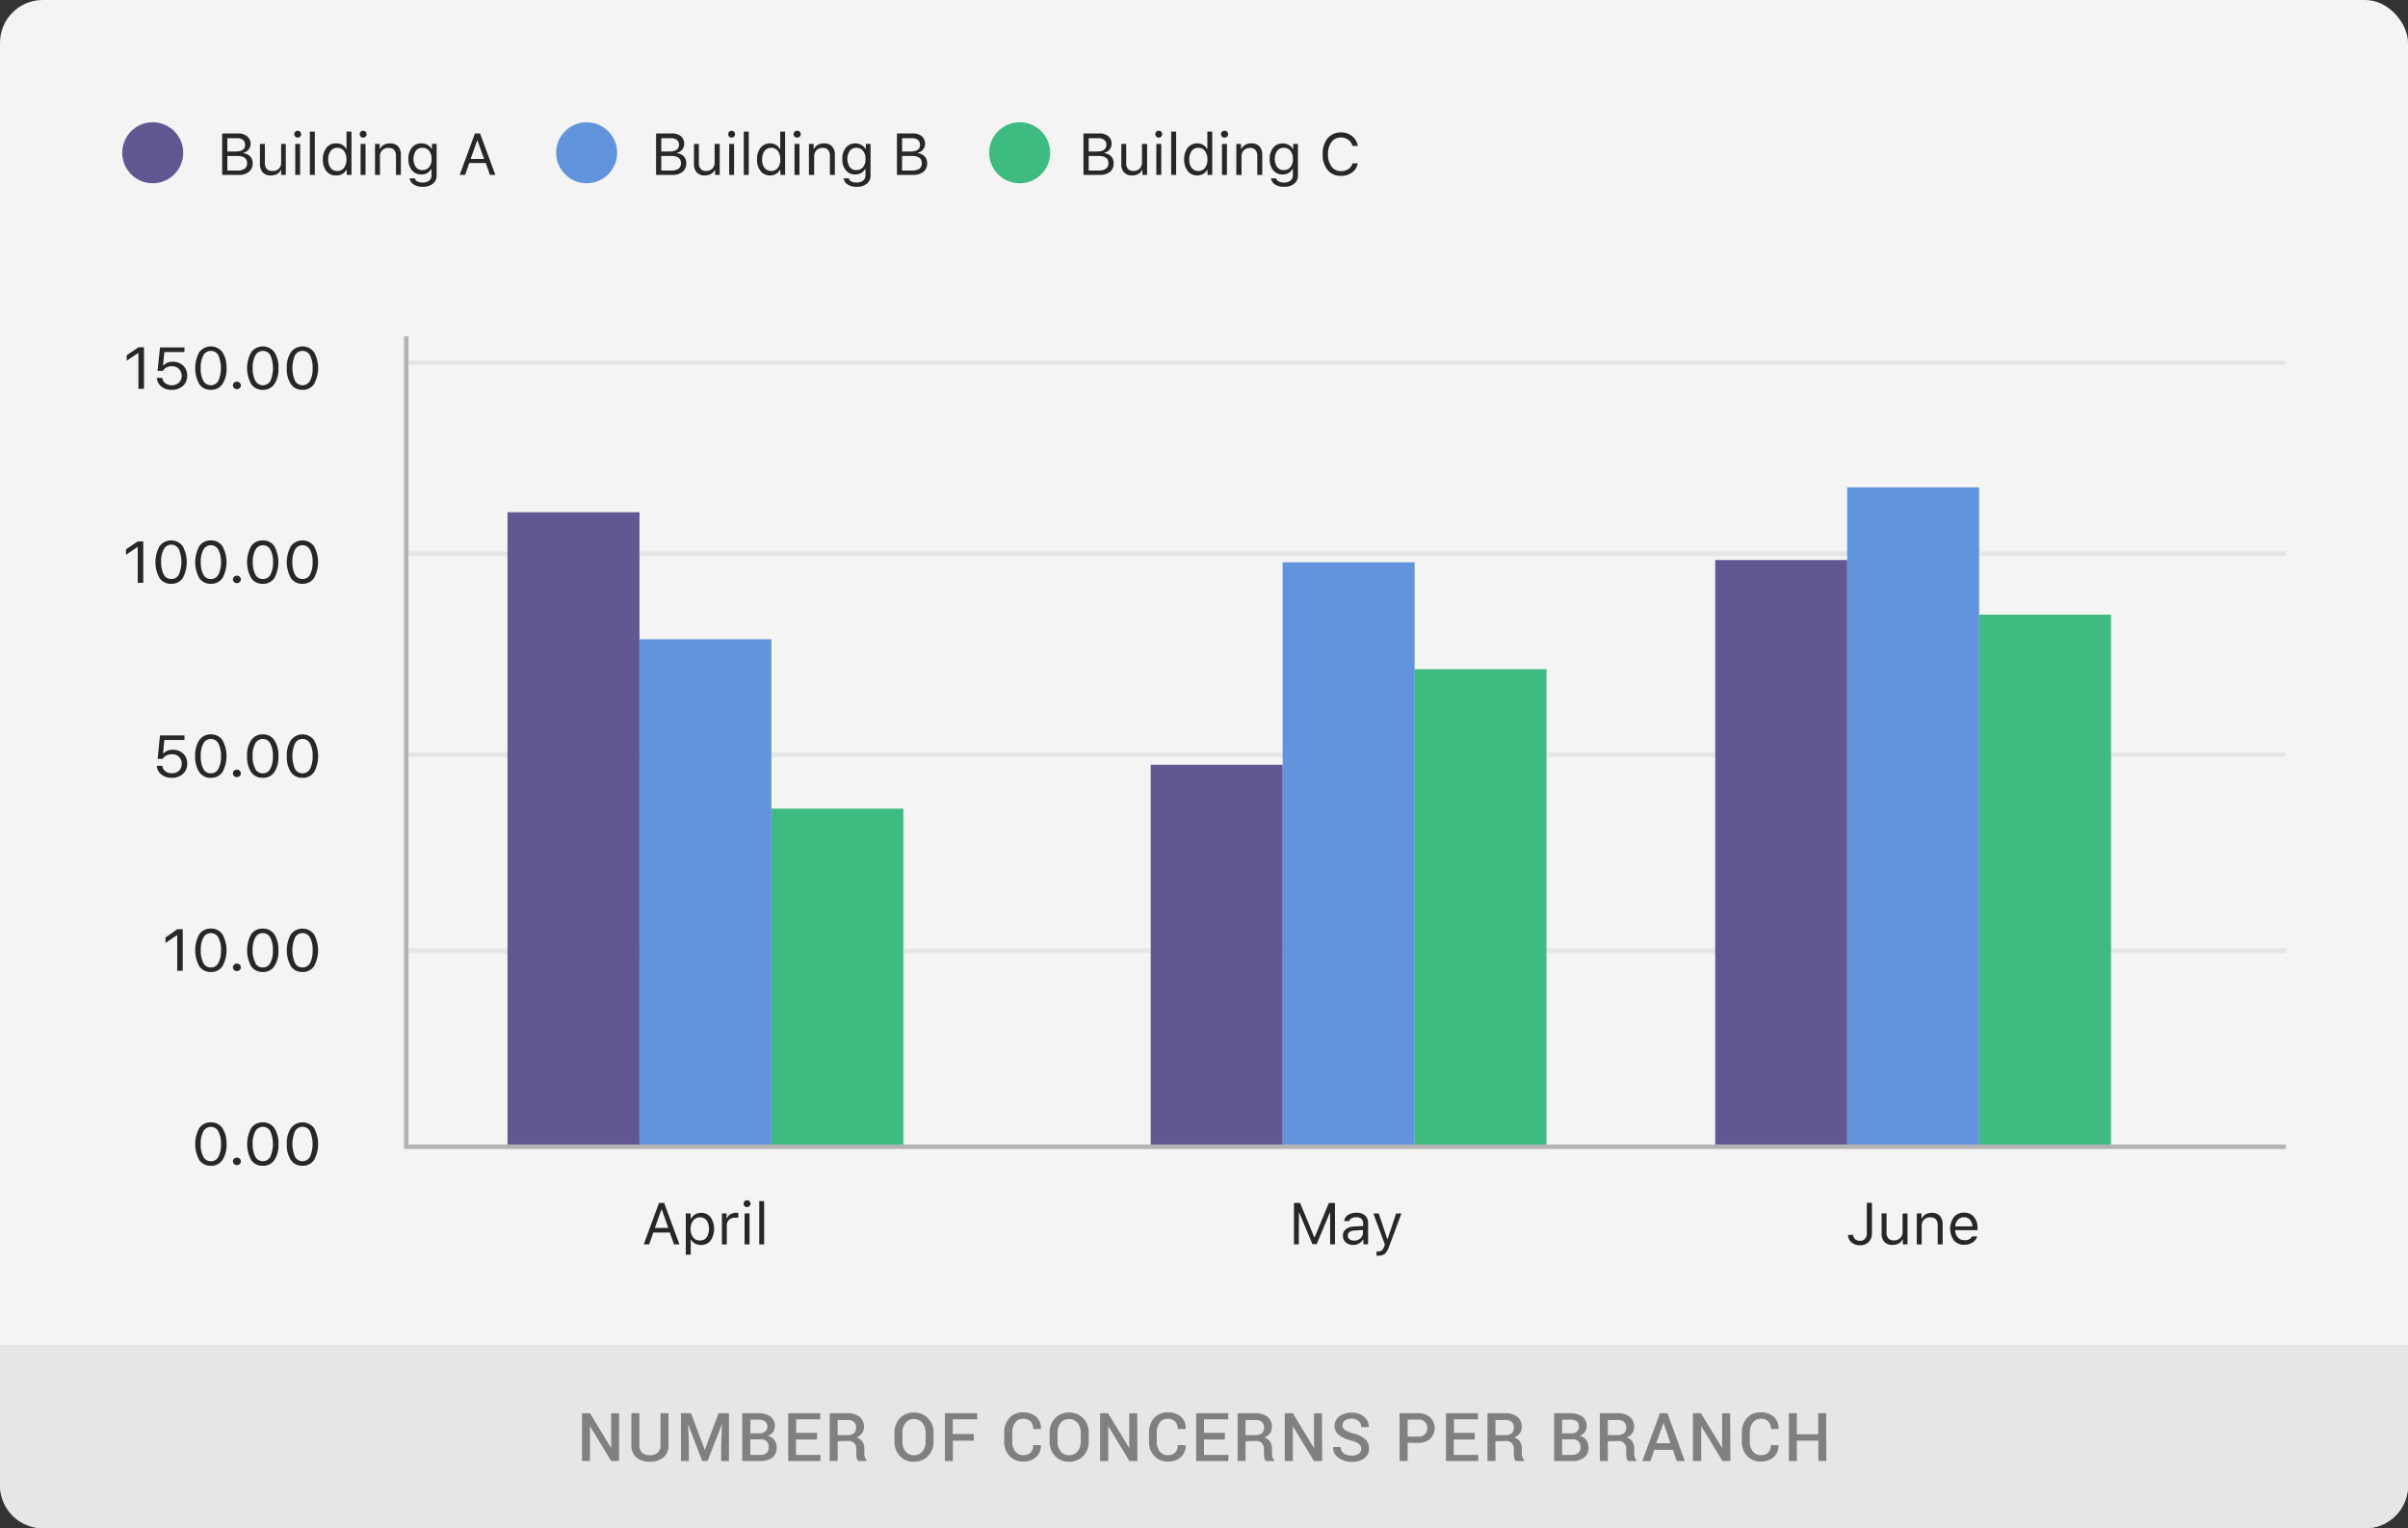 <svg id="CHARTS_EXPANDED" data-name="CHARTS EXPANDED" xmlns="http://www.w3.org/2000/svg" width="394" height="250" viewBox="0 0 394 250">
  <rect x="0" y="0" width="394" height="250" fill="#333333" stroke="none"/>
  <title>crm_chart7</title>
  <rect width="394" height="250" rx="7" fill="#f4f4f4"/>
  <path d="M0,220H394a0,0,0,0,1,0,0v23a7,7,0,0,1-7,7H7a7,7,0,0,1-7-7V220A0,0,0,0,1,0,220Z" fill="#e6e6e6"/>
  <g>
    <path d="M101.29,239H100l-3.47-5.71h0V239h-1.3v-7.82h1.3l3.47,5.7h0v-5.69h1.3Z" fill="gray"/>
    <path d="M109.38,231.18v5.24a2.43,2.43,0,0,1-.85,2,3.39,3.39,0,0,1-2.22.69,3.23,3.23,0,0,1-2.17-.7,2.43,2.43,0,0,1-.83-2v-5.24h1.3v5.24a1.56,1.56,0,0,0,.46,1.23,1.77,1.77,0,0,0,1.24.41,1.89,1.89,0,0,0,1.29-.41,1.56,1.56,0,0,0,.47-1.23v-5.24Z" fill="gray"/>
    <path d="M113.07,231.18l2.25,6h0l2.26-6h1.69V239H118v-2.66l.13-3.39h0L115.77,239h-.87l-2.31-6h0l.13,3.38V239h-1.3v-7.82Z" fill="gray"/>
    <path d="M121.45,239v-7.82h2.6a3.4,3.4,0,0,1,2,.53,1.85,1.85,0,0,1,.73,1.6,1.58,1.58,0,0,1-.3.95,1.8,1.8,0,0,1-.85.62,1.76,1.76,0,0,1,1.07.68,2,2,0,0,1,.38,1.19,2,2,0,0,1-.72,1.68,3.12,3.12,0,0,1-2,.57Zm1.31-4.53h1.44a1.45,1.45,0,0,0,1-.29,1,1,0,0,0,.35-.81,1,1,0,0,0-.37-.86,1.77,1.77,0,0,0-1.09-.28h-1.29Zm0,1V238h1.64a1.54,1.54,0,0,0,1-.31,1.07,1.07,0,0,0,.37-.89,1.37,1.37,0,0,0-.31-1,1.2,1.2,0,0,0-1-.35Z" fill="gray"/>
    <path d="M133.67,235.48h-3.43V238h4V239h-5.27v-7.82h5.24v1h-3.94v2.2h3.43Z" fill="gray"/>
    <path d="M137.06,235.76V239h-1.3v-7.82h2.89a3.12,3.12,0,0,1,2,.59,2.05,2.05,0,0,1,.71,1.69,1.73,1.73,0,0,1-.31,1,2.09,2.09,0,0,1-.92.7,1.68,1.68,0,0,1,1,.69,2.19,2.19,0,0,1,.29,1.16v.66a2.56,2.56,0,0,0,.08.67,1,1,0,0,0,.29.5V239h-1.34a.84.84,0,0,1-.28-.56,4.74,4.74,0,0,1-.06-.75v-.62a1.33,1.33,0,0,0-.34-1,1.25,1.25,0,0,0-.95-.35Zm0-1h1.51a1.78,1.78,0,0,0,1.15-.3,1.13,1.13,0,0,0,.36-.92,1.21,1.21,0,0,0-.36-.93,1.51,1.51,0,0,0-1.07-.33h-1.59Z" fill="gray"/>
    <path d="M152.75,235.79a3.31,3.31,0,0,1-.9,2.38,3.06,3.06,0,0,1-2.33.94,3,3,0,0,1-2.29-.94,3.37,3.37,0,0,1-.87-2.38v-1.4a3.37,3.37,0,0,1,.87-2.38,3,3,0,0,1,2.29-.94,3.07,3.07,0,0,1,2.33.94,3.31,3.31,0,0,1,.9,2.38Zm-1.3-1.41a2.42,2.42,0,0,0-.52-1.61,1.74,1.74,0,0,0-1.41-.63,1.63,1.63,0,0,0-1.36.63,2.46,2.46,0,0,0-.5,1.61v1.41a2.49,2.49,0,0,0,.5,1.62,1.63,1.63,0,0,0,1.36.63,1.77,1.77,0,0,0,1.42-.62,2.5,2.5,0,0,0,.51-1.63Z" fill="gray"/>
    <path d="M159.34,235.66h-3.43V239h-1.3v-7.82h5.28v1h-4v2.39h3.43Z" fill="gray"/>
    <path d="M170.31,236.41v0a2.44,2.44,0,0,1-.77,1.93,3,3,0,0,1-2.15.74,2.9,2.9,0,0,1-2.22-.92,3.32,3.32,0,0,1-.86-2.35v-1.49a3.35,3.35,0,0,1,.85-2.36,2.86,2.86,0,0,1,2.2-.92,3.13,3.13,0,0,1,2.18.72,2.49,2.49,0,0,1,.78,2v0h-1.27a1.73,1.73,0,0,0-.42-1.23,1.71,1.71,0,0,0-1.26-.44,1.47,1.47,0,0,0-1.27.64,2.54,2.54,0,0,0-.47,1.59v1.49a2.56,2.56,0,0,0,.48,1.6,1.54,1.54,0,0,0,1.29.63,1.64,1.64,0,0,0,1.24-.43,1.73,1.73,0,0,0,.41-1.22Z" fill="gray"/>
    <path d="M178.14,235.79a3.31,3.31,0,0,1-.9,2.38,3.08,3.08,0,0,1-2.34.94,3,3,0,0,1-2.28-.94,3.34,3.34,0,0,1-.88-2.38v-1.4a3.34,3.34,0,0,1,.88-2.38,3,3,0,0,1,2.28-.94,3.07,3.07,0,0,1,2.33.94,3.27,3.27,0,0,1,.91,2.38Zm-1.3-1.41a2.42,2.42,0,0,0-.53-1.61,1.74,1.74,0,0,0-1.41-.63,1.63,1.63,0,0,0-1.36.63,2.52,2.52,0,0,0-.5,1.61v1.41a2.55,2.55,0,0,0,.5,1.62,1.64,1.64,0,0,0,1.36.63,1.77,1.77,0,0,0,1.42-.62,2.51,2.51,0,0,0,.52-1.63Z" fill="gray"/>
    <path d="M186.1,239h-1.3l-3.47-5.71h0V239H180v-7.82h1.3l3.47,5.7h0v-5.69h1.3Z" fill="gray"/>
    <path d="M194,236.41v0a2.44,2.44,0,0,1-.77,1.93,3,3,0,0,1-2.14.74,2.91,2.91,0,0,1-2.23-.92,3.32,3.32,0,0,1-.86-2.35v-1.49a3.4,3.4,0,0,1,.85-2.36,2.86,2.86,0,0,1,2.2-.92,3.13,3.13,0,0,1,2.18.72,2.46,2.46,0,0,1,.78,2v0H192.7a1.74,1.74,0,0,0-.43-1.23,1.69,1.69,0,0,0-1.26-.44,1.49,1.49,0,0,0-1.27.64,2.61,2.61,0,0,0-.47,1.59v1.49a2.56,2.56,0,0,0,.48,1.6,1.54,1.54,0,0,0,1.3.63,1.63,1.63,0,0,0,1.23-.43,1.69,1.69,0,0,0,.42-1.22Z" fill="gray"/>
    <path d="M200.41,235.48H197V238h4V239h-5.28v-7.82h5.24v1H197v2.2h3.42Z" fill="gray"/>
    <path d="M203.8,235.76V239h-1.3v-7.82h2.89a3.1,3.1,0,0,1,2,.59,2.06,2.06,0,0,1,.72,1.69,1.74,1.74,0,0,1-.32,1,2.12,2.12,0,0,1-.91.7,1.65,1.65,0,0,1,.95.69,2.19,2.19,0,0,1,.29,1.16v.66a3.07,3.07,0,0,0,.08.67,1.07,1.07,0,0,0,.29.5V239h-1.34a.93.93,0,0,1-.28-.56,4.74,4.74,0,0,1-.06-.75v-.62a1.33,1.33,0,0,0-.34-1,1.25,1.25,0,0,0-1-.35Zm0-1h1.52a1.77,1.77,0,0,0,1.14-.3,1.13,1.13,0,0,0,.36-.92,1.24,1.24,0,0,0-.35-.93,1.55,1.55,0,0,0-1.08-.33H203.8Z" fill="gray"/>
    <path d="M216.33,239H215l-3.47-5.71h0V239h-1.31v-7.82h1.31l3.47,5.7h0v-5.69h1.3Z" fill="gray"/>
    <path d="M222.72,237a1,1,0,0,0-.36-.79,3.51,3.51,0,0,0-1.29-.56,5.38,5.38,0,0,1-2-.91,1.81,1.81,0,0,1-.71-1.48,1.9,1.9,0,0,1,.78-1.56,3.18,3.18,0,0,1,2-.61,3,3,0,0,1,2.07.69,2.12,2.12,0,0,1,.76,1.67v0h-1.26a1.25,1.25,0,0,0-.4-1,1.68,1.68,0,0,0-1.17-.38,1.76,1.76,0,0,0-1.1.31,1,1,0,0,0-.38.81.9.9,0,0,0,.41.74,5,5,0,0,0,1.38.56,4.53,4.53,0,0,1,1.92.93A2,2,0,0,1,224,237a1.82,1.82,0,0,1-.78,1.55,3.32,3.32,0,0,1-2.05.58,3.65,3.65,0,0,1-2.15-.65,2,2,0,0,1-.9-1.78v0h1.26a1.21,1.21,0,0,0,.49,1.06,2.14,2.14,0,0,0,1.29.35,1.87,1.87,0,0,0,1.13-.29A.93.93,0,0,0,222.72,237Z" fill="gray"/>
    <path d="M230.32,236v3H229v-7.82h3a2.87,2.87,0,0,1,2,.67,2.46,2.46,0,0,1,0,3.52,2.92,2.92,0,0,1-2,.66Zm0-1h1.75a1.41,1.41,0,0,0,1.09-.39,1.36,1.36,0,0,0,.37-1,1.32,1.32,0,0,0-1.46-1.39h-1.75Z" fill="gray"/>
    <path d="M241.29,235.48h-3.42V238h4V239h-5.28v-7.82h5.24v1h-3.93v2.2h3.42Z" fill="gray"/>
    <path d="M244.69,235.76V239h-1.31v-7.82h2.89a3.1,3.1,0,0,1,2,.59,2.06,2.06,0,0,1,.72,1.69,1.74,1.74,0,0,1-.32,1,2.12,2.12,0,0,1-.91.7,1.62,1.62,0,0,1,.95.69,2.19,2.19,0,0,1,.29,1.16v.66a2.57,2.57,0,0,0,.09.67.93.93,0,0,0,.29.5V239h-1.35a.87.87,0,0,1-.27-.56,3.81,3.81,0,0,1-.07-.75v-.62a1.33,1.33,0,0,0-.34-1,1.23,1.23,0,0,0-.94-.35Zm0-1h1.51a1.77,1.77,0,0,0,1.14-.3,1.13,1.13,0,0,0,.36-.92,1.21,1.21,0,0,0-.35-.93,1.55,1.55,0,0,0-1.08-.33h-1.58Z" fill="gray"/>
    <path d="M254.28,239v-7.82h2.6a3.4,3.4,0,0,1,2,.53,1.85,1.85,0,0,1,.73,1.6,1.58,1.58,0,0,1-.3.95,1.8,1.8,0,0,1-.85.62,1.76,1.76,0,0,1,1.07.68,2,2,0,0,1,.38,1.19,2,2,0,0,1-.72,1.68,3.12,3.12,0,0,1-2,.57Zm1.31-4.53H257a1.45,1.45,0,0,0,1-.29,1,1,0,0,0,.35-.81,1,1,0,0,0-.37-.86,1.77,1.77,0,0,0-1.09-.28h-1.29Zm0,1V238h1.64a1.54,1.54,0,0,0,1-.31,1.07,1.07,0,0,0,.37-.89,1.37,1.37,0,0,0-.31-1,1.2,1.2,0,0,0-.95-.35Z" fill="gray"/>
    <path d="M263.07,235.76V239h-1.3v-7.82h2.89a3.1,3.1,0,0,1,2,.59,2.06,2.06,0,0,1,.72,1.69,1.74,1.74,0,0,1-.32,1,2.12,2.12,0,0,1-.91.7,1.62,1.62,0,0,1,.95.69,2.19,2.19,0,0,1,.29,1.16v.66a3.07,3.07,0,0,0,.08.67,1.07,1.07,0,0,0,.29.5V239h-1.34a.87.87,0,0,1-.27-.56,3.81,3.81,0,0,1-.07-.75v-.62a1.33,1.33,0,0,0-.34-1,1.23,1.23,0,0,0-.94-.35Zm0-1h1.52a1.77,1.77,0,0,0,1.14-.3,1.13,1.13,0,0,0,.36-.92,1.21,1.21,0,0,0-.35-.93,1.55,1.55,0,0,0-1.08-.33h-1.59Z" fill="gray"/>
    <path d="M273.73,237.17h-3.06l-.62,1.83h-1.33l2.88-7.82h1.23l2.84,7.82h-1.32ZM271,236.08h2.32l-1.13-3.34h0Z" fill="gray"/>
    <path d="M283.13,239h-1.3l-3.47-5.71h0V239H277v-7.82h1.31l3.47,5.7h0v-5.69h1.3Z" fill="gray"/>
    <path d="M291,236.41v0a2.51,2.51,0,0,1-.77,1.93,3.05,3.05,0,0,1-2.15.74,2.94,2.94,0,0,1-2.23-.92,3.31,3.31,0,0,1-.85-2.35v-1.49a3.39,3.39,0,0,1,.84-2.36,2.87,2.87,0,0,1,2.2-.92,3.16,3.16,0,0,1,2.19.72,2.45,2.45,0,0,1,.77,2v0h-1.26a1.52,1.52,0,0,0-1.69-1.67,1.5,1.5,0,0,0-1.27.64,2.61,2.61,0,0,0-.47,1.59v1.49a2.56,2.56,0,0,0,.48,1.6,1.56,1.56,0,0,0,1.3.63,1.63,1.63,0,0,0,1.23-.43,1.69,1.69,0,0,0,.42-1.22Z" fill="gray"/>
    <path d="M298.82,239h-1.3v-3.34H294V239h-1.3v-7.82H294v3.44h3.5v-3.44h1.3Z" fill="gray"/>
  </g>
  <g>
    <rect x="66.48" y="58.96" width="307.52" height="0.77" fill="#e6e6e6"/>
    <rect x="66.48" y="90.19" width="307.52" height="0.77" fill="#e6e6e6"/>
    <rect x="66.48" y="123.08" width="307.52" height="0.77" fill="#e6e6e6"/>
    <rect x="66.48" y="155.14" width="307.52" height="0.77" fill="#e6e6e6"/>
  </g>
  <g>
    <g>
      <path d="M22.65,63.61V57.77h-.08L20.73,59v-.89l1.93-1.3h.9v6.78Z" fill="#282727"/>
      <path d="M28.1,63.77a2.64,2.64,0,0,1-1.7-.54,1.91,1.91,0,0,1-.73-1.42h.89a1.23,1.23,0,0,0,.49.88,1.81,1.81,0,0,0,2.23-.09,1.63,1.63,0,0,0,0-2.25,1.57,1.57,0,0,0-1.15-.44,2,2,0,0,0-.89.2,1.5,1.5,0,0,0-.61.56h-.85l.4-3.84h4v.76H26.89l-.21,2.17h.08a2,2,0,0,1,1.53-.58,2.31,2.31,0,0,1,1.69.64,2.19,2.19,0,0,1,.65,1.63,2.17,2.17,0,0,1-.7,1.68A2.6,2.6,0,0,1,28.1,63.77Z" fill="#282727"/>
      <path d="M34.5,63.77a2.2,2.2,0,0,1-1.89-.93,5.46,5.46,0,0,1,0-5.24,2.38,2.38,0,0,1,3.78,0,4.44,4.44,0,0,1,.67,2.62,4.34,4.34,0,0,1-.67,2.61A2.18,2.18,0,0,1,34.5,63.77ZM33.27,62.3a1.41,1.41,0,0,0,2.46,0,5.39,5.39,0,0,0,0-4.17,1.36,1.36,0,0,0-1.23-.73,1.37,1.37,0,0,0-1.22.73,4.1,4.1,0,0,0-.44,2.08A4.19,4.19,0,0,0,33.27,62.3Z" fill="#282727"/>
      <path d="M38.76,63.66a.65.65,0,0,1-.46-.18.57.57,0,0,1-.19-.43.58.58,0,0,1,.19-.44.71.71,0,0,1,.92,0,.58.58,0,0,1,.19.44.57.57,0,0,1-.19.43A.65.65,0,0,1,38.76,63.66Z" fill="#282727"/>
      <path d="M43,63.77a2.2,2.2,0,0,1-1.89-.93,5.39,5.39,0,0,1,0-5.24,2.38,2.38,0,0,1,3.78,0,4.44,4.44,0,0,1,.67,2.62,4.34,4.34,0,0,1-.67,2.61A2.18,2.18,0,0,1,43,63.77ZM41.79,62.3a1.41,1.41,0,0,0,2.46,0,5.39,5.39,0,0,0,0-4.17A1.36,1.36,0,0,0,43,57.41a1.37,1.37,0,0,0-1.22.73,4.1,4.1,0,0,0-.44,2.08A4.19,4.19,0,0,0,41.79,62.3Z" fill="#282727"/>
      <path d="M49.5,63.77a2.21,2.21,0,0,1-1.9-.93,4.41,4.41,0,0,1-.67-2.62,4.36,4.36,0,0,1,.68-2.62,2.37,2.37,0,0,1,3.77,0,5.4,5.4,0,0,1,0,5.23A2.2,2.2,0,0,1,49.5,63.77ZM48.27,62.3a1.4,1.4,0,0,0,2.45,0,4.12,4.12,0,0,0,.43-2.09,4.22,4.22,0,0,0-.43-2.08,1.35,1.35,0,0,0-1.22-.73,1.37,1.37,0,0,0-1.23.73,5.25,5.25,0,0,0,0,4.16Z" fill="#282727"/>
    </g>
    <g>
      <path d="M28.1,127.24a2.65,2.65,0,0,1-1.7-.55,1.9,1.9,0,0,1-.73-1.42h.89a1.25,1.25,0,0,0,.49.89,1.68,1.68,0,0,0,1.06.33,1.65,1.65,0,0,0,1.18-.42,1.52,1.52,0,0,0,.44-1.13,1.54,1.54,0,0,0-.44-1.13,1.6,1.6,0,0,0-1.16-.43,1.81,1.81,0,0,0-.88.2,1.47,1.47,0,0,0-.62.56h-.84l.39-3.84h4v.75H26.89l-.21,2.18h.08a2,2,0,0,1,1.53-.58,2.33,2.33,0,0,1,1.69.63,2.18,2.18,0,0,1,.65,1.64,2.13,2.13,0,0,1-.7,1.67A2.61,2.61,0,0,1,28.1,127.24Z" fill="#282727"/>
      <path d="M34.51,127.24a2.21,2.21,0,0,1-1.9-.93,4.45,4.45,0,0,1-.67-2.63,4.38,4.38,0,0,1,.67-2.61,2.24,2.24,0,0,1,1.9-.94,2.2,2.2,0,0,1,1.88.94,5.42,5.42,0,0,1,0,5.24A2.2,2.2,0,0,1,34.51,127.24Zm-1.24-1.47a1.36,1.36,0,0,0,1.24.73,1.33,1.33,0,0,0,1.22-.73,4.1,4.1,0,0,0,.43-2.09,4.15,4.15,0,0,0-.43-2.07,1.39,1.39,0,0,0-2.45,0,4.09,4.09,0,0,0-.43,2.07A4.24,4.24,0,0,0,33.27,125.77Z" fill="#282727"/>
      <path d="M38.76,127.12a.65.65,0,0,1-.46-.18.58.58,0,0,1,0-.86.65.65,0,0,1,.46-.18.63.63,0,0,1,.46.18.58.58,0,0,1,0,.86A.63.63,0,0,1,38.76,127.12Z" fill="#282727"/>
      <path d="M43,127.24a2.21,2.21,0,0,1-1.9-.93,4.45,4.45,0,0,1-.67-2.63,4.38,4.38,0,0,1,.67-2.61,2.24,2.24,0,0,1,1.9-.94,2.2,2.2,0,0,1,1.88.94,4.47,4.47,0,0,1,.67,2.63,4.38,4.38,0,0,1-.67,2.61A2.17,2.17,0,0,1,43,127.24Zm-1.24-1.47a1.36,1.36,0,0,0,1.24.73,1.33,1.33,0,0,0,1.22-.73,4.1,4.1,0,0,0,.43-2.09,4.15,4.15,0,0,0-.43-2.07,1.39,1.39,0,0,0-2.45,0,4.08,4.08,0,0,0-.44,2.07A4.23,4.23,0,0,0,41.79,125.77Z" fill="#282727"/>
      <path d="M49.5,127.24a2.21,2.21,0,0,1-1.9-.93,4.45,4.45,0,0,1-.67-2.63,4.38,4.38,0,0,1,.68-2.61,2.36,2.36,0,0,1,3.77,0,5.42,5.42,0,0,1,0,5.24A2.2,2.2,0,0,1,49.5,127.24Zm-1.23-1.47a1.33,1.33,0,0,0,1.23.73,1.36,1.36,0,0,0,1.23-.73,4.22,4.22,0,0,0,.42-2.09,4,4,0,0,0-.43-2.07,1.34,1.34,0,0,0-1.22-.73,1.36,1.36,0,0,0-1.23.73,5.25,5.25,0,0,0,0,4.16Z" fill="#282727"/>
    </g>
    <g>
      <path d="M22.54,95.34V89.5h-.08l-1.84,1.25v-.89l1.92-1.3h.9v6.78Z" fill="#282727"/>
      <path d="M28,95.5a2.2,2.2,0,0,1-1.89-.93,5.37,5.37,0,0,1,0-5.23,2.37,2.37,0,0,1,3.78,0,5.46,5.46,0,0,1,0,5.24A2.19,2.19,0,0,1,28,95.5ZM26.8,94a1.36,1.36,0,0,0,1.23.72A1.34,1.34,0,0,0,29.26,94a5.39,5.39,0,0,0,0-4.17,1.39,1.39,0,0,0-2.45,0A4,4,0,0,0,26.37,92,4.23,4.23,0,0,0,26.8,94Z" fill="#282727"/>
      <path d="M34.51,95.5a2.21,2.21,0,0,1-1.9-.93,5.44,5.44,0,0,1,0-5.23,2.22,2.22,0,0,1,1.9-.94,2.18,2.18,0,0,1,1.88.94,5.42,5.42,0,0,1,0,5.24A2.22,2.22,0,0,1,34.51,95.5ZM33.27,94a1.37,1.37,0,0,0,1.24.72A1.34,1.34,0,0,0,35.73,94,4.12,4.12,0,0,0,36.16,92a4.22,4.22,0,0,0-.43-2.08,1.39,1.39,0,0,0-2.45,0A4,4,0,0,0,32.85,92,4.24,4.24,0,0,0,33.27,94Z" fill="#282727"/>
      <path d="M38.76,95.39a.65.65,0,0,1-.46-.18.58.58,0,0,1,0-.86.65.65,0,0,1,.46-.18.63.63,0,0,1,.46.18.58.58,0,0,1,0,.86A.63.63,0,0,1,38.76,95.39Z" fill="#282727"/>
      <path d="M43,95.5a2.21,2.21,0,0,1-1.9-.93,5.44,5.44,0,0,1,0-5.23A2.22,2.22,0,0,1,43,88.4a2.18,2.18,0,0,1,1.88.94,5.46,5.46,0,0,1,0,5.24A2.19,2.19,0,0,1,43,95.5ZM41.79,94a1.37,1.37,0,0,0,1.24.72A1.34,1.34,0,0,0,44.25,94,4.12,4.12,0,0,0,44.68,92a4.22,4.22,0,0,0-.43-2.08,1.39,1.39,0,0,0-2.45,0A4,4,0,0,0,41.36,92,4.23,4.23,0,0,0,41.79,94Z" fill="#282727"/>
      <path d="M49.5,95.5a2.21,2.21,0,0,1-1.9-.93,5.4,5.4,0,0,1,0-5.23,2.36,2.36,0,0,1,3.77,0,5.42,5.42,0,0,1,0,5.24A2.22,2.22,0,0,1,49.5,95.5ZM48.27,94a1.34,1.34,0,0,0,1.23.72A1.36,1.36,0,0,0,50.73,94,4.24,4.24,0,0,0,51.15,92a4.11,4.11,0,0,0-.43-2.08,1.39,1.39,0,0,0-2.45,0A4,4,0,0,0,47.84,92,4.12,4.12,0,0,0,48.27,94Z" fill="#282727"/>
    </g>
    <g>
      <path d="M29,158.81V153h-.08l-1.84,1.25v-.89L29,152h.9v6.78Z" fill="#282727"/>
      <path d="M34.51,159a2.21,2.21,0,0,1-1.9-.93,5.46,5.46,0,0,1,0-5.24,2.23,2.23,0,0,1,1.9-.93,2.2,2.2,0,0,1,1.88.93,5.42,5.42,0,0,1,0,5.24A2.2,2.2,0,0,1,34.51,159Zm-1.24-1.47a1.36,1.36,0,0,0,1.24.73,1.33,1.33,0,0,0,1.22-.73,4.1,4.1,0,0,0,.43-2.09,4.15,4.15,0,0,0-.43-2.07,1.39,1.39,0,0,0-2.45,0,4.09,4.09,0,0,0-.43,2.07A4.24,4.24,0,0,0,33.27,157.5Z" fill="#282727"/>
      <path d="M38.76,158.85a.65.65,0,0,1-.46-.18.58.58,0,0,1,0-.86.65.65,0,0,1,.46-.18.63.63,0,0,1,.46.18.58.58,0,0,1,0,.86A.63.63,0,0,1,38.76,158.85Z" fill="#282727"/>
      <path d="M43,159a2.21,2.21,0,0,1-1.9-.93,5.46,5.46,0,0,1,0-5.24,2.23,2.23,0,0,1,1.9-.93,2.2,2.2,0,0,1,1.88.93,4.47,4.47,0,0,1,.67,2.63,4.38,4.38,0,0,1-.67,2.61A2.17,2.17,0,0,1,43,159Zm-1.24-1.47a1.36,1.36,0,0,0,1.24.73,1.33,1.33,0,0,0,1.22-.73,4.1,4.1,0,0,0,.43-2.09,4.15,4.15,0,0,0-.43-2.07,1.39,1.39,0,0,0-2.45,0,4.08,4.08,0,0,0-.44,2.07A4.23,4.23,0,0,0,41.79,157.5Z" fill="#282727"/>
      <path d="M49.5,159a2.21,2.21,0,0,1-1.9-.93,5.42,5.42,0,0,1,0-5.24,2.38,2.38,0,0,1,3.77,0,5.42,5.42,0,0,1,0,5.24A2.2,2.2,0,0,1,49.5,159Zm-1.23-1.47a1.33,1.33,0,0,0,1.23.73,1.36,1.36,0,0,0,1.23-.73,4.22,4.22,0,0,0,.42-2.09,4,4,0,0,0-.43-2.07,1.34,1.34,0,0,0-1.22-.73,1.36,1.36,0,0,0-1.23.73,5.25,5.25,0,0,0,0,4.16Z" fill="#282727"/>
    </g>
    <g>
      <path d="M34.51,190.7a2.21,2.21,0,0,1-1.9-.93,5.46,5.46,0,0,1,0-5.24,2.23,2.23,0,0,1,1.9-.93,2.18,2.18,0,0,1,1.88.94,4.44,4.44,0,0,1,.67,2.62,4.34,4.34,0,0,1-.67,2.61A2.17,2.17,0,0,1,34.51,190.7Zm-1.24-1.47a1.36,1.36,0,0,0,1.24.73,1.34,1.34,0,0,0,1.22-.72,4.12,4.12,0,0,0,.43-2.09,4.22,4.22,0,0,0-.43-2.08,1.35,1.35,0,0,0-1.22-.73,1.37,1.37,0,0,0-1.23.73,4.1,4.1,0,0,0-.44,2.08A4.19,4.19,0,0,0,33.27,189.23Z" fill="#282727"/>
      <path d="M38.76,190.59a.65.65,0,0,1-.46-.18.57.57,0,0,1-.19-.43.58.58,0,0,1,.19-.44.71.71,0,0,1,.92,0,.58.58,0,0,1,.19.44.57.57,0,0,1-.19.43A.65.65,0,0,1,38.76,190.59Z" fill="#282727"/>
      <path d="M43,190.7a2.2,2.2,0,0,1-1.89-.93,5.46,5.46,0,0,1,0-5.24A2.21,2.21,0,0,1,43,183.6a2.19,2.19,0,0,1,1.89.94,4.44,4.44,0,0,1,.67,2.62,4.34,4.34,0,0,1-.67,2.61A2.18,2.18,0,0,1,43,190.7Zm-1.23-1.47a1.41,1.41,0,0,0,2.46,0,5.27,5.27,0,0,0,0-4.17,1.36,1.36,0,0,0-1.23-.73,1.37,1.37,0,0,0-1.22.73,4.1,4.1,0,0,0-.44,2.08A4.19,4.19,0,0,0,41.79,189.23Z" fill="#282727"/>
      <path d="M49.5,190.7a2.21,2.21,0,0,1-1.9-.93,4.41,4.41,0,0,1-.67-2.62,4.36,4.36,0,0,1,.68-2.62,2.37,2.37,0,0,1,3.77,0,5.4,5.4,0,0,1,0,5.23A2.2,2.2,0,0,1,49.5,190.7Zm-1.23-1.47a1.4,1.4,0,0,0,2.45,0,5.27,5.27,0,0,0,0-4.17,1.34,1.34,0,0,0-1.22-.73,1.37,1.37,0,0,0-1.23.73,5.25,5.25,0,0,0,0,4.16Z" fill="#282727"/>
    </g>
  </g>
  <g>
    <circle cx="24.99" cy="24.99" r="4.99" fill="#635793"/>
    <g>
      <path d="M39,28.61H36.35V21.83h2.59a2.23,2.23,0,0,1,1.47.45A1.55,1.55,0,0,1,41,23.52a1.46,1.46,0,0,1-.34.95,1.36,1.36,0,0,1-.83.51v.08a1.72,1.72,0,0,1,1.1.53,1.57,1.57,0,0,1,.41,1.12,1.72,1.72,0,0,1-.61,1.4A2.58,2.58,0,0,1,39,28.61Zm-1.8-6v2.17h1.36c1,0,1.54-.36,1.54-1.08a1,1,0,0,0-.35-.81,1.51,1.51,0,0,0-1-.28Zm0,5.28h1.68a1.89,1.89,0,0,0,1.16-.3,1.08,1.08,0,0,0,.39-.9c0-.79-.54-1.18-1.63-1.18h-1.6Z" fill="#282727"/>
      <path d="M46.76,23.54v5.07H46v-.79h-.07a1.42,1.42,0,0,1-.61.65,2.15,2.15,0,0,1-1,.23A1.7,1.7,0,0,1,43,28.21a2,2,0,0,1-.47-1.39V23.54h.81v3.09a1.42,1.42,0,0,0,.3,1,1.13,1.13,0,0,0,.9.33A1.3,1.3,0,0,0,46,26.54v-3Z" fill="#282727"/>
      <path d="M49.11,22.35a.58.58,0,0,1-.8,0,.58.58,0,0,1,0-.8.58.58,0,0,1,.8,0,.58.58,0,0,1,0,.8Zm-.8,6.26V23.54h.8v5.07Z" fill="#282727"/>
      <path d="M50.7,28.61V21.53h.81v7.08Z" fill="#282727"/>
      <path d="M55,28.7A1.9,1.9,0,0,1,53.4,28a3,3,0,0,1-.57-1.9,2.92,2.92,0,0,1,.58-1.91A1.87,1.87,0,0,1,55,23.45a1.9,1.9,0,0,1,1,.24,1.58,1.58,0,0,1,.63.65h.07V21.53h.81v7.08h-.77V27.8h-.07a1.77,1.77,0,0,1-.67.66A1.93,1.93,0,0,1,55,28.7Zm.19-4.52a1.28,1.28,0,0,0-1.08.51,2.15,2.15,0,0,0-.4,1.39,2.23,2.23,0,0,0,.39,1.39,1.33,1.33,0,0,0,1.09.5,1.3,1.3,0,0,0,1.09-.51,2.16,2.16,0,0,0,.4-1.38,2.21,2.21,0,0,0-.4-1.39A1.32,1.32,0,0,0,55.14,24.18Z" fill="#282727"/>
      <path d="M59.81,22.35a.54.54,0,0,1-.4.16.51.51,0,0,1-.39-.16.56.56,0,0,1,0-.8.51.51,0,0,1,.39-.16.54.54,0,0,1,.4.16.56.56,0,0,1,0,.8ZM59,28.61V23.54h.81v5.07Z" fill="#282727"/>
      <path d="M61.36,28.61V23.54h.77v.8h.08a1.33,1.33,0,0,1,.61-.65,2,2,0,0,1,1-.24,1.72,1.72,0,0,1,1.31.49,1.93,1.93,0,0,1,.46,1.39v3.28h-.8V25.53a1.48,1.48,0,0,0-.3-1,1.13,1.13,0,0,0-.9-.33,1.31,1.31,0,0,0-1.42,1.43v3Z" fill="#282727"/>
      <path d="M69.16,30.55a2.58,2.58,0,0,1-1.47-.37,1.41,1.41,0,0,1-.66-1h.86a.7.7,0,0,0,.4.5,1.82,1.82,0,0,0,.87.18,1.62,1.62,0,0,0,1.06-.32,1,1,0,0,0,.38-.87v-1h-.07a1.76,1.76,0,0,1-.65.65,2,2,0,0,1-.94.22,1.91,1.91,0,0,1-1.55-.69A2.79,2.79,0,0,1,66.82,26a2.86,2.86,0,0,1,.57-1.85,1.93,1.93,0,0,1,1.55-.7,1.9,1.9,0,0,1,1,.25,1.59,1.59,0,0,1,.66.65h.07v-.81h.77V28.7a1.64,1.64,0,0,1-.61,1.35A2.47,2.47,0,0,1,69.16,30.55ZM70.62,26a2,2,0,0,0-.4-1.32,1.35,1.35,0,0,0-1.1-.5,1.27,1.27,0,0,0-1.08.49,2.46,2.46,0,0,0,0,2.66,1.27,1.27,0,0,0,1.08.49,1.33,1.33,0,0,0,1.1-.49A2,2,0,0,0,70.62,26Z" fill="#282727"/>
      <path d="M80.16,28.61l-.68-1.94h-2.7l-.68,1.94h-.89l2.5-6.78h.84l2.5,6.78ZM78.1,22.92,77,26h2.2l-1.06-3Z" fill="#282727"/>
    </g>
  </g>
  <g>
    <circle cx="95.99" cy="24.99" r="4.99" fill="#6294dd"/>
    <g>
      <path d="M110,28.61h-2.65V21.83h2.59a2.23,2.23,0,0,1,1.47.45,1.55,1.55,0,0,1,.54,1.24,1.46,1.46,0,0,1-.34.95,1.36,1.36,0,0,1-.83.51v.08a1.77,1.77,0,0,1,1.11.53,1.6,1.6,0,0,1,.4,1.12,1.74,1.74,0,0,1-.6,1.4A2.62,2.62,0,0,1,110,28.61Zm-1.8-6v2.17h1.35c1,0,1.55-.36,1.55-1.08a1,1,0,0,0-.35-.81,1.52,1.52,0,0,0-1-.28Zm0,5.28h1.67a1.89,1.89,0,0,0,1.16-.3,1.08,1.08,0,0,0,.39-.9c0-.79-.54-1.18-1.63-1.18H108.2Z" fill="#282727"/>
      <path d="M117.76,23.54v5.07H117v-.79h-.07a1.42,1.42,0,0,1-.61.65,2.12,2.12,0,0,1-1,.23,1.7,1.7,0,0,1-1.31-.49,1.94,1.94,0,0,1-.46-1.39V23.54h.8v3.09a1.42,1.42,0,0,0,.3,1,1.13,1.13,0,0,0,.9.33,1.42,1.42,0,0,0,1-.37,1.44,1.44,0,0,0,.38-1.05v-3Z" fill="#282727"/>
      <path d="M120.11,22.35a.58.58,0,0,1-.8,0,.58.58,0,0,1,0-.8.58.58,0,0,1,.8,0,.58.58,0,0,1,0,.8Zm-.8,6.26V23.54h.8v5.07Z" fill="#282727"/>
      <path d="M121.7,28.61V21.53h.81v7.08Z" fill="#282727"/>
      <path d="M126,28.7a1.88,1.88,0,0,1-1.55-.72,2.89,2.89,0,0,1-.58-1.9,2.92,2.92,0,0,1,.58-1.91,2,2,0,0,1,2.5-.48,1.58,1.58,0,0,1,.63.65h.08V21.53h.8v7.08h-.77V27.8h-.07a1.7,1.7,0,0,1-.67.66A1.89,1.89,0,0,1,126,28.7Zm.18-4.52a1.28,1.28,0,0,0-1.08.51,2.21,2.21,0,0,0-.4,1.39,2.17,2.17,0,0,0,.4,1.39,1.42,1.42,0,0,0,2.17,0,2.16,2.16,0,0,0,.4-1.38,2.21,2.21,0,0,0-.4-1.39A1.32,1.32,0,0,0,126.14,24.18Z" fill="#282727"/>
      <path d="M130.82,22.35a.55.55,0,0,1-.4.16.54.54,0,0,1-.4-.16.56.56,0,0,1,0-.8.54.54,0,0,1,.4-.16.57.57,0,0,1,.4,1ZM130,28.61V23.54h.81v5.07Z" fill="#282727"/>
      <path d="M132.36,28.61V23.54h.77v.8h.08a1.37,1.37,0,0,1,.61-.65,2,2,0,0,1,1-.24,1.76,1.76,0,0,1,1.32.49,2,2,0,0,1,.46,1.39v3.28h-.81V25.53a1.48,1.48,0,0,0-.3-1,1.13,1.13,0,0,0-.9-.33,1.41,1.41,0,0,0-1,.38,1.45,1.45,0,0,0-.38,1.05v3Z" fill="#282727"/>
      <path d="M140.16,30.55a2.58,2.58,0,0,1-1.47-.37,1.47,1.47,0,0,1-.66-1h.86a.73.73,0,0,0,.4.5,1.82,1.82,0,0,0,.87.18,1.62,1.62,0,0,0,1.06-.32,1.06,1.06,0,0,0,.39-.87v-1h-.08a1.76,1.76,0,0,1-.65.65,2,2,0,0,1-.94.22,1.91,1.91,0,0,1-1.55-.69,2.79,2.79,0,0,1-.57-1.84,2.81,2.81,0,0,1,.58-1.85,1.91,1.91,0,0,1,1.54-.7,1.87,1.87,0,0,1,1,.25,1.59,1.59,0,0,1,.66.65h.07v-.81h.77V28.7a1.64,1.64,0,0,1-.61,1.35A2.45,2.45,0,0,1,140.16,30.55ZM141.62,26a2,2,0,0,0-.4-1.32,1.35,1.35,0,0,0-1.1-.5,1.29,1.29,0,0,0-1.08.49,2.46,2.46,0,0,0,0,2.66,1.29,1.29,0,0,0,1.08.49,1.33,1.33,0,0,0,1.1-.49A2,2,0,0,0,141.62,26Z" fill="#282727"/>
      <path d="M149.4,28.61h-2.64V21.83h2.59a2.23,2.23,0,0,1,1.47.45,1.55,1.55,0,0,1,.54,1.24,1.51,1.51,0,0,1-.34.95,1.39,1.39,0,0,1-.83.51v.08a1.72,1.72,0,0,1,1.1.53,1.57,1.57,0,0,1,.41,1.12,1.72,1.72,0,0,1-.61,1.4A2.6,2.6,0,0,1,149.4,28.61Zm-1.8-6v2.17H149c1,0,1.54-.36,1.54-1.08a1,1,0,0,0-.35-.81,1.51,1.51,0,0,0-1-.28Zm0,5.28h1.68a1.91,1.91,0,0,0,1.16-.3,1.08,1.08,0,0,0,.39-.9c0-.79-.54-1.18-1.63-1.18h-1.6Z" fill="#282727"/>
    </g>
  </g>
  <g>
    <g>
      <path d="M110.28,203.56l-.68-1.94h-2.7l-.68,1.94h-.89l2.5-6.78h.84l2.5,6.78Zm-2.07-5.69-1.06,3h2.2l-1.06-3Z" fill="#282727"/>
      <path d="M114.72,198.4a1.89,1.89,0,0,1,1.55.72,3.42,3.42,0,0,1,0,3.81,1.9,1.9,0,0,1-1.55.72,2,2,0,0,1-1-.23,1.43,1.43,0,0,1-.62-.62h-.08v2.45h-.81v-6.76H113v.85h.08a1.85,1.85,0,0,1,.67-.69A2,2,0,0,1,114.72,198.4Zm-.19,4.52a1.32,1.32,0,0,0,1.09-.5,2.69,2.69,0,0,0,0-2.79,1.31,1.31,0,0,0-1.09-.5,1.33,1.33,0,0,0-1.09.51A2.16,2.16,0,0,0,113,201a2.21,2.21,0,0,0,.4,1.39A1.32,1.32,0,0,0,114.53,202.92Z" fill="#282727"/>
      <path d="M118.12,203.56v-5.07h.77v.75H119a1,1,0,0,1,.5-.6,1.71,1.71,0,0,1,.9-.24,2.33,2.33,0,0,1,.4,0v.8a2.16,2.16,0,0,0-.51,0,1.36,1.36,0,0,0-1,.34,1.17,1.17,0,0,0-.37.89v3.14Z" fill="#282727"/>
      <path d="M122.63,197.3a.58.58,0,0,1-.8,0,.57.57,0,0,1-.16-.4.55.55,0,0,1,.16-.4.56.56,0,0,1,.8,0,.56.56,0,0,1,.17.4A.58.58,0,0,1,122.63,197.3Zm-.8,6.26v-5.07h.81v5.07Z" fill="#282727"/>
      <path d="M124.23,203.56v-7.08h.8v7.08Z" fill="#282727"/>
    </g>
    <g>
      <rect x="126.22" y="132.28" width="21.59" height="55.3" fill="#3ebb81"/>
      <rect x="104.63" y="104.57" width="21.59" height="83.01" fill="#6294dd"/>
      <rect x="83.04" y="83.79" width="21.59" height="103.79" fill="#635793"/>
    </g>
  </g>
  <g>
    <g>
      <path d="M212.51,203.56h-.79v-6.78h1l2.32,5.61h.07l2.32-5.61h1v6.78h-.79v-5.18h-.06l-2.14,5.13h-.71l-2.14-5.13h-.06Z" fill="#282727"/>
      <path d="M221.44,203.65a1.84,1.84,0,0,1-1.23-.41,1.38,1.38,0,0,1-.48-1.1,1.28,1.28,0,0,1,.48-1.06,2.32,2.32,0,0,1,1.37-.44l1.46-.09v-.46a.92.92,0,0,0-.29-.72,1.28,1.28,0,0,0-.86-.25,1.54,1.54,0,0,0-.75.17.77.77,0,0,0-.39.46h-.82a1.42,1.42,0,0,1,.63-1,2.44,2.44,0,0,1,1.36-.37,2.08,2.08,0,0,1,1.43.45,1.59,1.59,0,0,1,.5,1.24v3.47h-.77v-.75H223a1.61,1.61,0,0,1-.65.62A1.83,1.83,0,0,1,221.44,203.65Zm.15-.71a1.51,1.51,0,0,0,1-.36,1.19,1.19,0,0,0,.41-.91v-.47l-1.36.09a1.65,1.65,0,0,0-.84.24.7.7,0,0,0-.27.59.7.7,0,0,0,.29.6A1.2,1.2,0,0,0,221.59,202.94Z" fill="#282727"/>
      <path d="M225.59,205.4a2,2,0,0,1-.36,0v-.69l.33,0a.78.78,0,0,0,.56-.19,1.5,1.5,0,0,0,.37-.65l.1-.3-1.88-5.07h.88l1.39,4.17h.07l1.39-4.17h.86l-2,5.38a3.07,3.07,0,0,1-.69,1.2A1.53,1.53,0,0,1,225.59,205.4Z" fill="#282727"/>
    </g>
    <g>
      <rect x="231.45" y="109.47" width="21.59" height="78.11" fill="#3ebb81"/>
      <rect x="209.87" y="91.98" width="21.59" height="95.6" fill="#6294dd"/>
      <rect x="188.28" y="125.1" width="21.59" height="62.48" fill="#635793"/>
    </g>
  </g>
  <g>
    <g>
      <path d="M302.38,202h.84a.94.94,0,0,0,.32.7,1.11,1.11,0,0,0,.77.27,1,1,0,0,0,.84-.33,1.35,1.35,0,0,0,.3-1v-4.88h.84v4.89a2.08,2.08,0,0,1-.52,1.51,1.94,1.94,0,0,1-1.45.54,2,2,0,0,1-1.4-.49A1.61,1.61,0,0,1,302.38,202Z" fill="#282727"/>
      <path d="M312.11,198.49v5.07h-.77v-.8h-.08a1.3,1.3,0,0,1-.61.66,2.08,2.08,0,0,1-1,.23,1.76,1.76,0,0,1-1.32-.49,1.94,1.94,0,0,1-.46-1.39v-3.28h.81v3.08a1.5,1.5,0,0,0,.29,1,1.16,1.16,0,0,0,.9.33,1.42,1.42,0,0,0,1.05-.38,1.37,1.37,0,0,0,.38-1v-3Z" fill="#282727"/>
      <path d="M313.63,203.56v-5.07h.77v.8h.08a1.44,1.44,0,0,1,.61-.66,2.15,2.15,0,0,1,1-.23,1.71,1.71,0,0,1,1.31.49,2,2,0,0,1,.46,1.39v3.28h-.81v-3.09a1.52,1.52,0,0,0-.29-1,1.16,1.16,0,0,0-.9-.33,1.32,1.32,0,0,0-1.43,1.43v3Z" fill="#282727"/>
      <path d="M322.7,202.25h.81a1.78,1.78,0,0,1-.75,1,2.52,2.52,0,0,1-1.39.37,2.11,2.11,0,0,1-1.67-.71,3.27,3.27,0,0,1,0-3.82,2.08,2.08,0,0,1,1.66-.72,2,2,0,0,1,1.61.68,2.74,2.74,0,0,1,.59,1.87v.31h-3.64v0a1.79,1.79,0,0,0,.43,1.19,1.28,1.28,0,0,0,1,.44A1.31,1.31,0,0,0,322.7,202.25Zm-1.34-3.13a1.28,1.28,0,0,0-1,.41,1.66,1.66,0,0,0-.44,1.08h2.79a1.63,1.63,0,0,0-.38-1.08A1.23,1.23,0,0,0,321.36,199.12Z" fill="#282727"/>
    </g>
    <g>
      <rect x="323.82" y="100.55" width="21.59" height="87.03" fill="#3ebb81"/>
      <rect x="302.24" y="79.72" width="21.59" height="107.86" fill="#6294dd"/>
      <rect x="280.65" y="91.61" width="21.59" height="95.98" fill="#635793"/>
    </g>
  </g>
  <g>
    <circle cx="166.84" cy="24.99" r="4.99" fill="#3ebb81"/>
    <g>
      <path d="M179.93,28.61h-2.65V21.83h2.59a2.23,2.23,0,0,1,1.47.45,1.55,1.55,0,0,1,.54,1.24,1.46,1.46,0,0,1-.34.95,1.36,1.36,0,0,1-.83.51v.08a1.77,1.77,0,0,1,1.11.53,1.6,1.6,0,0,1,.4,1.12,1.74,1.74,0,0,1-.6,1.4A2.62,2.62,0,0,1,179.93,28.61Zm-1.8-6v2.17h1.35c1,0,1.55-.36,1.55-1.08a1,1,0,0,0-.35-.81,1.52,1.52,0,0,0-1-.28Zm0,5.28h1.67a1.89,1.89,0,0,0,1.16-.3,1.08,1.08,0,0,0,.4-.9c0-.79-.55-1.18-1.64-1.18h-1.59Z" fill="#282727"/>
      <path d="M187.69,23.54v5.07h-.77v-.79h-.07a1.42,1.42,0,0,1-.61.65,2.12,2.12,0,0,1-1,.23,1.71,1.71,0,0,1-1.31-.49,1.94,1.94,0,0,1-.46-1.39V23.54h.8v3.09a1.42,1.42,0,0,0,.3,1,1.13,1.13,0,0,0,.9.33,1.42,1.42,0,0,0,1-.37,1.44,1.44,0,0,0,.38-1.05v-3Z" fill="#282727"/>
      <path d="M190,22.35a.58.58,0,0,1-.8,0,.58.58,0,0,1,0-.8.58.58,0,0,1,.8,0,.58.58,0,0,1,0,.8Zm-.8,6.26V23.54h.81v5.07Z" fill="#282727"/>
      <path d="M191.63,28.61V21.53h.81v7.08Z" fill="#282727"/>
      <path d="M195.89,28.7a1.88,1.88,0,0,1-1.55-.72,2.89,2.89,0,0,1-.58-1.9,2.92,2.92,0,0,1,.58-1.91,2,2,0,0,1,2.5-.48,1.58,1.58,0,0,1,.63.65h.08V21.53h.8v7.08h-.77V27.8h-.07a1.7,1.7,0,0,1-.67.66A1.89,1.89,0,0,1,195.89,28.7Zm.18-4.52a1.28,1.28,0,0,0-1.08.51,2.21,2.21,0,0,0-.4,1.39,2.17,2.17,0,0,0,.4,1.39,1.42,1.42,0,0,0,2.17,0,2.16,2.16,0,0,0,.4-1.38,2.21,2.21,0,0,0-.4-1.39A1.32,1.32,0,0,0,196.07,24.18Z" fill="#282727"/>
      <path d="M200.75,22.35a.55.55,0,0,1-.4.16.54.54,0,0,1-.4-.16.56.56,0,0,1,0-.8.54.54,0,0,1,.4-.16.57.57,0,0,1,.4,1Zm-.81,6.26V23.54h.81v5.07Z" fill="#282727"/>
      <path d="M202.29,28.61V23.54h.77v.8h.08a1.37,1.37,0,0,1,.61-.65,2,2,0,0,1,1-.24,1.76,1.76,0,0,1,1.32.49,2,2,0,0,1,.46,1.39v3.28h-.81V25.53a1.48,1.48,0,0,0-.3-1,1.13,1.13,0,0,0-.9-.33,1.41,1.41,0,0,0-1,.38,1.45,1.45,0,0,0-.38,1.05v3Z" fill="#282727"/>
      <path d="M210.09,30.55a2.58,2.58,0,0,1-1.47-.37,1.44,1.44,0,0,1-.66-1h.86a.73.73,0,0,0,.4.5,1.82,1.82,0,0,0,.87.18,1.62,1.62,0,0,0,1.06-.32,1.06,1.06,0,0,0,.39-.87v-1h-.08a1.76,1.76,0,0,1-.65.65,2,2,0,0,1-.94.22,1.91,1.91,0,0,1-1.55-.69,2.79,2.79,0,0,1-.57-1.84,2.81,2.81,0,0,1,.58-1.85,1.91,1.91,0,0,1,1.54-.7,1.87,1.87,0,0,1,1,.25,1.59,1.59,0,0,1,.66.65h.07v-.81h.77V28.7a1.64,1.64,0,0,1-.61,1.35A2.45,2.45,0,0,1,210.09,30.55ZM211.55,26a2,2,0,0,0-.4-1.32,1.35,1.35,0,0,0-1.1-.5,1.29,1.29,0,0,0-1.08.49,2.46,2.46,0,0,0,0,2.66,1.29,1.29,0,0,0,1.08.49,1.33,1.33,0,0,0,1.1-.49A2,2,0,0,0,211.55,26Z" fill="#282727"/>
      <path d="M219.42,28.77a2.74,2.74,0,0,1-2.19-.95,3.91,3.91,0,0,1-.81-2.6,3.91,3.91,0,0,1,.81-2.6,2.71,2.71,0,0,1,2.18-.95,2.83,2.83,0,0,1,1.84.61,2.49,2.49,0,0,1,.91,1.59h-.86a1.87,1.87,0,0,0-.68-1,2,2,0,0,0-1.21-.38,1.85,1.85,0,0,0-1.55.75,3.23,3.23,0,0,0-.57,2,3.17,3.17,0,0,0,.58,2,1.85,1.85,0,0,0,1.55.75,2.08,2.08,0,0,0,1.21-.34,1.62,1.62,0,0,0,.67-.93h.86a2.33,2.33,0,0,1-.92,1.49A2.94,2.94,0,0,1,219.42,28.77Z" fill="#282727"/>
    </g>
  </g>
  <polygon points="374 187.95 66.11 187.95 66.11 55 66.84 55 66.84 187.22 374 187.22 374 187.95" fill="#b3b3b3"/>
</svg>
